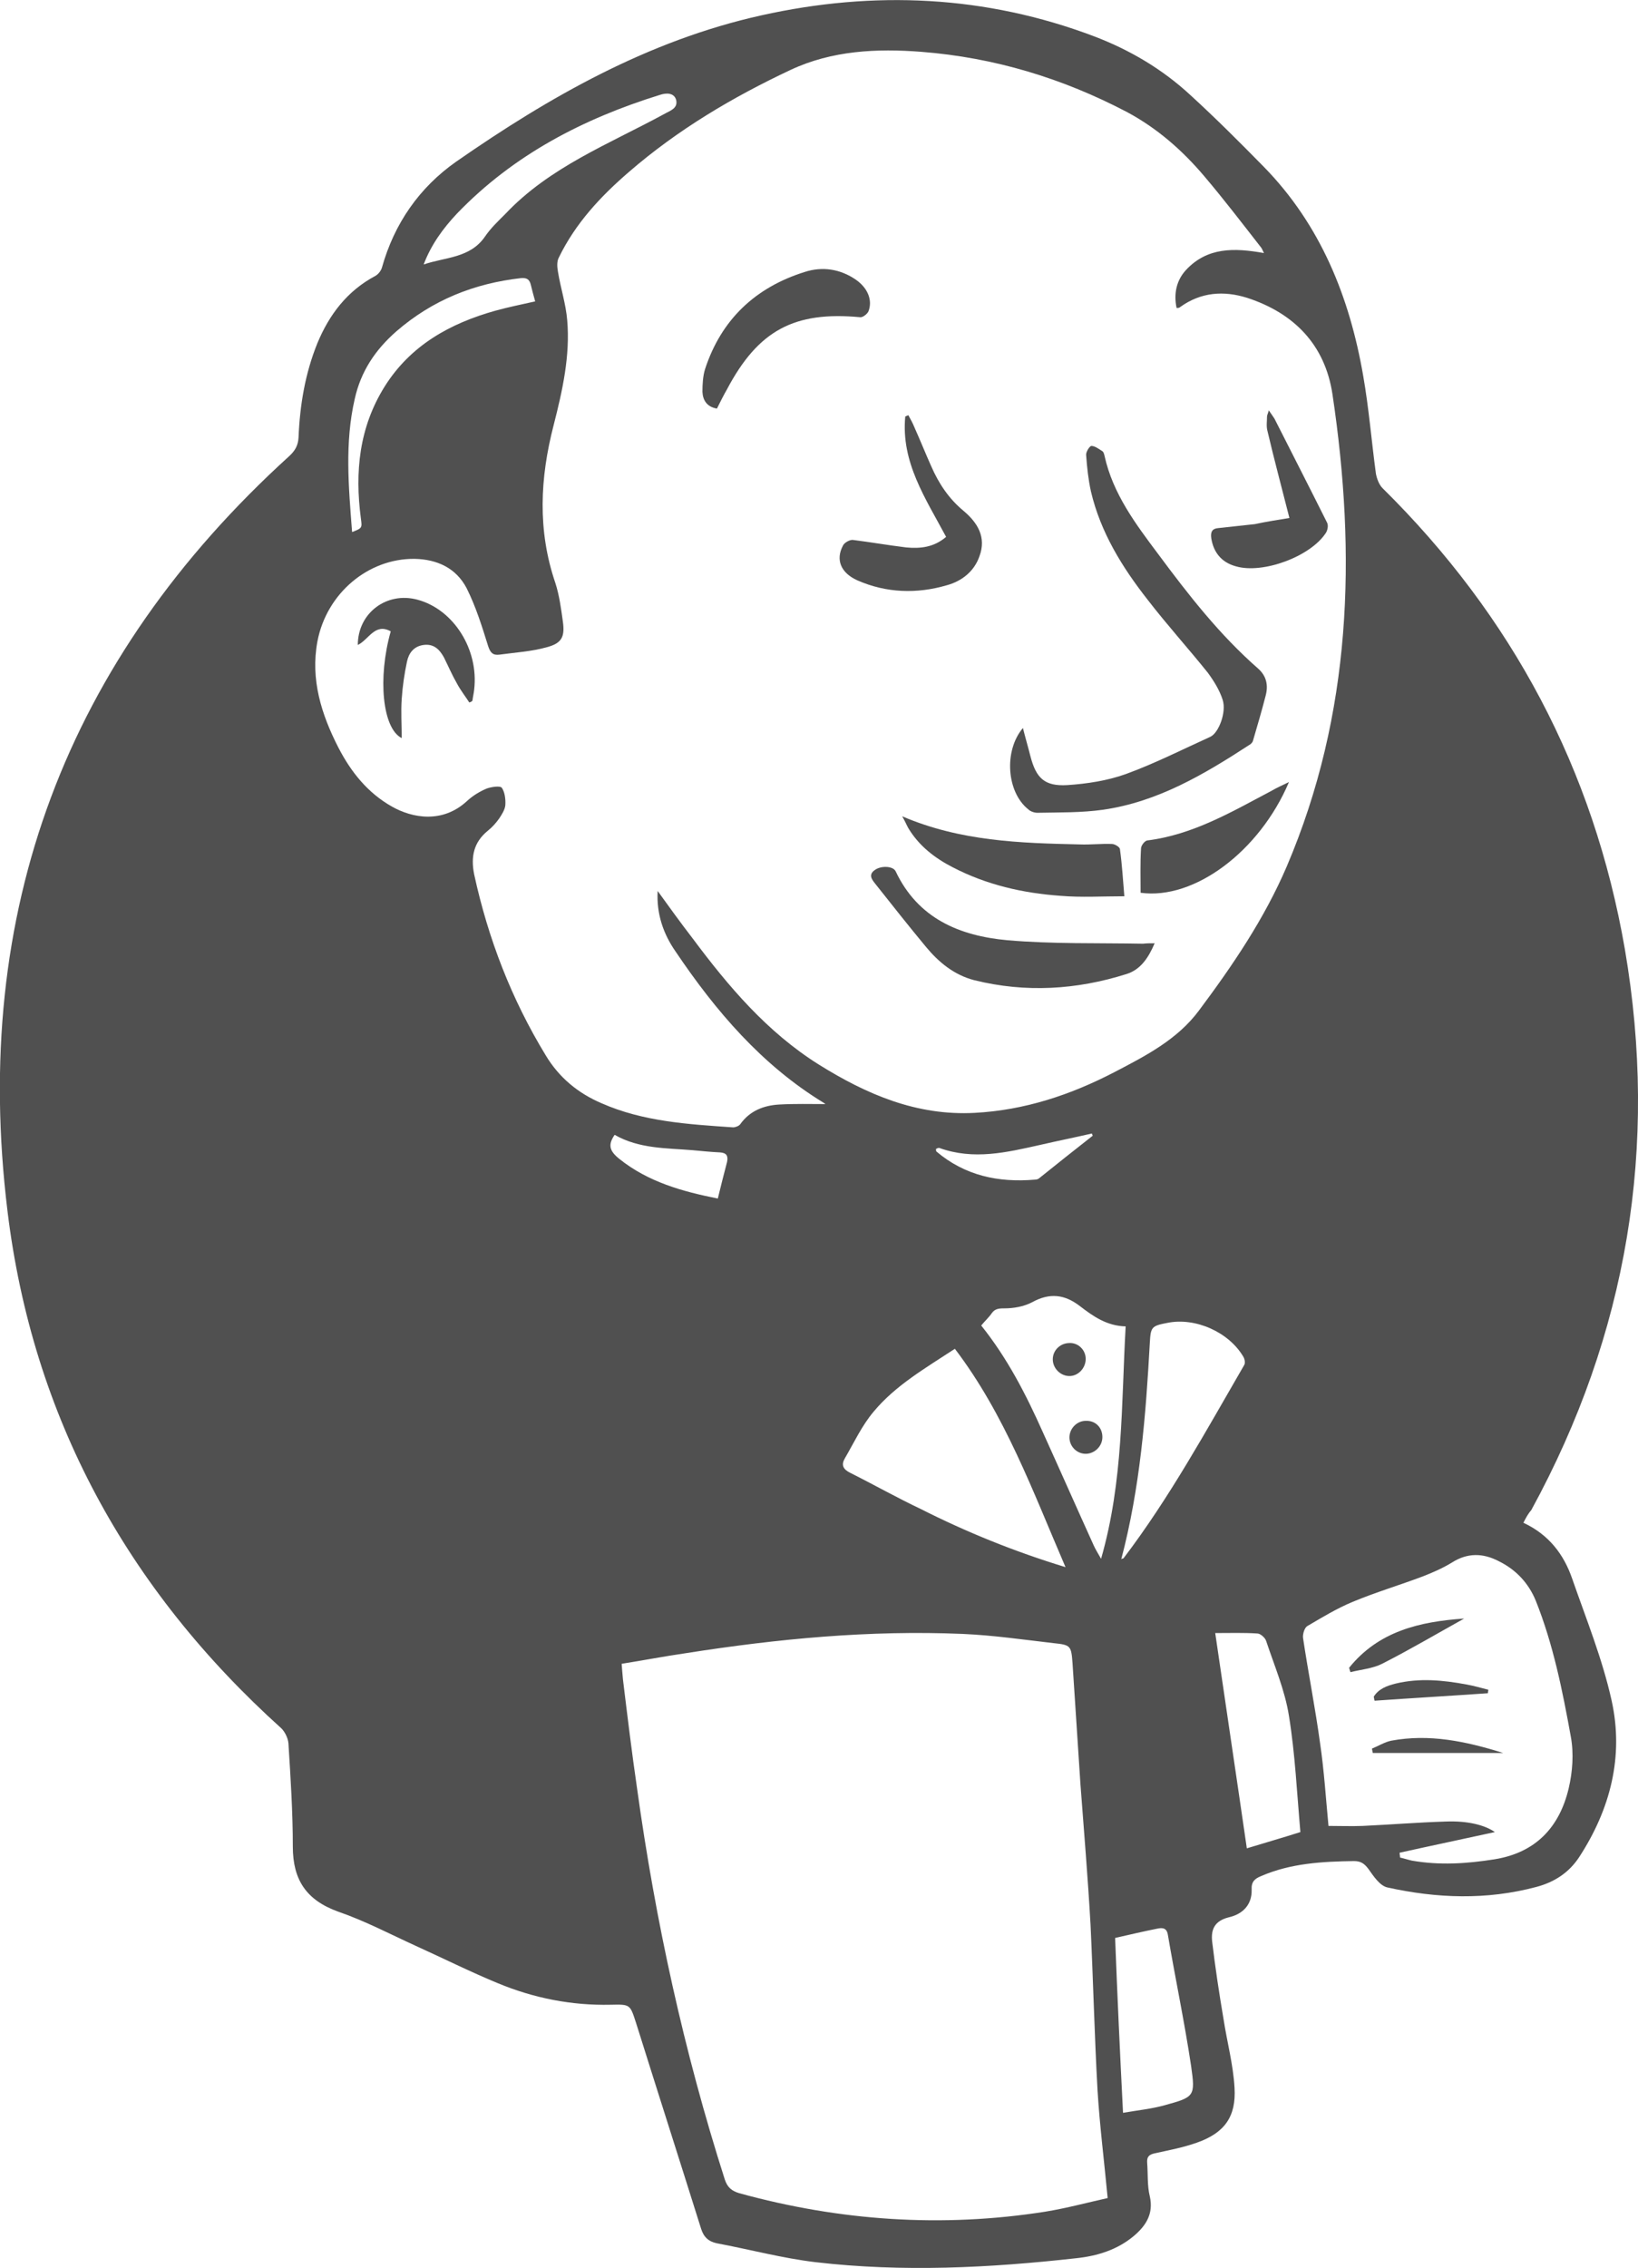 <?xml version="1.0" encoding="utf-8"?>
<!-- Generator: Adobe Illustrator 24.2.3, SVG Export Plug-In . SVG Version: 6.00 Build 0)  -->
<svg version="1.1" id="Layer_1" xmlns="http://www.w3.org/2000/svg" xmlns:xlink="http://www.w3.org/1999/xlink" x="0px" y="0px"
	 viewBox="0 0 373.1 516.2" style="enable-background:new 0 0 373.1 516.2;" xml:space="preserve">
<style type="text/css">
	.st0{fill:#505050;}
</style>
<path class="st0" d="M347,346.6c5.8,2.7,9.2,7.2,11.1,12.7c3.2,9.2,6.9,18.3,9,27.8c2.8,12.7-0.3,24.7-7.4,35.6
	c-2.3,3.5-5.6,5.7-9.8,6.8c-11.3,3-22.6,2.6-33.9,0.1c-1.7-0.4-3.1-2.5-4.3-4.2c-0.9-1.2-1.7-1.8-3.3-1.8
	c-7.2,0.1-14.4,0.5-21.1,3.4c-1.5,0.6-2.3,1.3-2.2,3.1c0.1,3.5-2.1,5.6-5.2,6.3c-3.2,0.8-4.1,2.7-3.8,5.5c0.7,5.9,1.6,11.8,2.6,17.7
	c0.8,5.2,2.2,10.3,2.5,15.6c0.4,6.6-2.3,10.3-8.6,12.5c-3.1,1.1-6.3,1.7-9.5,2.4c-1.4,0.3-1.9,0.8-1.8,2.2c0.2,2.5,0,5.2,0.6,7.6
	c0.9,4-0.9,6.7-3.6,9c-3.8,3.2-8.4,4.6-13.2,5.1c-19.7,2.2-39.5,3.2-59.3,0.9c-7.6-0.9-15-2.9-22.5-4.3c-1.9-0.4-3-1.4-3.6-3.3
	c-4.9-15.6-9.9-31.2-14.8-46.8c-1.4-4.3-1.3-4.3-5.8-4.2c-8.9,0.2-17.5-1.5-25.7-4.9c-6.3-2.6-12.5-5.7-18.7-8.5
	c-5.9-2.7-11.6-5.7-17.7-7.8c-7.2-2.6-10.3-7.2-10.3-14.8c0-7.8-0.5-15.6-1-23.5c-0.1-1.2-0.8-2.6-1.6-3.4
	C28.9,361.7,7.4,322.5,1.7,275.6C-6.6,207.6,15,150,65.9,103.8c1.3-1.2,2-2.4,2.1-4.2c0.3-7.4,1.5-14.6,4.3-21.5
	c2.7-6.5,6.8-11.9,13.2-15.3c0.7-0.4,1.3-1.2,1.5-1.9c2.8-10,8.5-18.2,16.9-24.1C125.2,22,147.7,9.2,173.4,3.5
	c25.6-5.7,51.1-4.6,75.9,4.8c8.1,3.1,15.4,7.4,21.8,13.3c5.8,5.3,11.3,10.8,16.8,16.4c12.9,13.2,19.5,29.6,22.6,47.5
	c1.3,7.4,1.9,14.9,2.9,22.3c0.2,1.1,0.7,2.5,1.5,3.3c29.5,29.1,48.1,64,55.2,104.9c7.7,45,0.6,87.6-21.3,127.7
	C348.1,344.5,347.6,345.4,347,346.6z M149.8,202.8c2.6,3.6,5.2,7.2,7.9,10.7c8.2,11,17,21.4,28.8,28.8c10.9,6.8,22.3,11.7,35.5,11
	c11.4-0.6,21.9-4.1,31.9-9.3c7.1-3.7,14.3-7.4,19.2-14c7.7-10.3,14.9-20.9,20-32.8c14.8-34.7,15.9-70.8,10.4-107.5
	c-1.7-11.2-8.7-18.4-19.4-21.9c-5.4-1.7-10.6-1.3-15.3,2.1c-0.2,0.2-0.5,0.2-0.8,0.2c-0.7-3.3,0-6.3,2.1-8.6
	c4.9-5.3,11.1-5.1,17.8-3.9c-0.3-0.6-0.4-0.9-0.6-1.2c-4.3-5.5-8.5-11-13-16.3c-5-5.9-10.7-10.9-17.6-14.6
	c-14.7-7.7-30.2-12.4-46.8-13.7c-10.2-0.8-20.4-0.3-29.8,4.1c-13.2,6.2-25.7,13.6-36.8,23.2c-6.5,5.6-12.2,11.7-16,19.5
	c-0.5,0.9-0.4,2.2-0.2,3.3c0.6,3.7,1.8,7.3,2.1,11c0.7,8.1-1.1,16.1-3.1,23.9c-3.1,12-3.7,23.9,0.4,35.9c0.9,2.8,1.3,5.8,1.7,8.7
	c0.5,3.5-0.2,5-3.6,5.9c-3.5,1-7.2,1.2-10.8,1.7c-1.5,0.2-2.1-0.4-2.6-1.9c-1.4-4.5-2.8-9-4.9-13.2c-2.4-4.6-6.7-6.6-11.9-6.7
	c-10.5-0.1-20,7.8-22.1,18.8c-1.6,8.7,0.9,16.6,4.8,24.2c2.9,5.6,6.7,10.3,12.2,13.4c4.6,2.6,11.5,3.9,17.1-1.3
	c1.3-1.2,2.8-2.1,4.4-2.8c1.1-0.4,3.1-0.7,3.5-0.2c0.7,1,0.9,2.7,0.8,4c-0.1,1-0.8,2.1-1.4,3c-0.7,1-1.6,2-2.6,2.8
	c-3.2,2.6-3.9,5.9-3.1,9.9c3.2,14.7,8.5,28.4,16.3,41.2c3,5,7.3,8.6,12.7,10.9c9.5,4.2,19.8,4.8,30,5.5c0.5,0,1.3-0.3,1.6-0.7
	c2.2-3.1,5.4-4.3,8.9-4.5c3.6-0.2,7.1-0.1,10.5-0.1c0,0-0.2-0.2-0.4-0.3c-14.1-8.6-24.6-20.9-33.7-34.4
	C151.1,212.6,149.5,208,149.8,202.8z M141.6,378.7c0.1,1.4,0.2,2.5,0.3,3.6c1,8.2,2,16.5,3.2,24.7c4.2,30.3,10.7,60,20,89.1
	c0.6,1.8,1.6,2.6,3.3,3.1c22.9,6.3,46.2,7.9,69.7,4.2c4.9-0.8,9.7-2.1,14.2-3.1c-0.8-8.5-1.8-16.4-2.3-24.4
	c-0.7-12.6-1-25.2-1.6-37.8c-0.6-10.7-1.5-21.3-2.3-32c-0.6-9.2-1.2-18.3-1.8-27.5c-0.3-4-0.4-4.2-4.3-4.6
	c-6.9-0.8-13.8-1.8-20.7-2.1c-21.2-0.9-42.2,1.1-63.2,4.4C151.3,377,146.6,377.9,141.6,378.7z M318.8,421.7c0,0.4,0.1,0.7,0.1,1.1
	c0.9,0.2,1.8,0.5,2.7,0.7c6.3,1.1,12.5,0.7,18.8-0.3c9.4-1.5,14.8-7.3,16.9-16.1c0.9-3.8,1.2-8,0.5-11.8c-1.9-10.5-4-21-8-31
	c-1.7-4.1-4.6-7.1-8.5-9c-3.5-1.8-7-1.9-10.5,0.3c-2.1,1.3-4.4,2.3-6.7,3.2c-5.3,2-10.7,3.6-16,5.8c-3.6,1.5-6.9,3.5-10.3,5.5
	c-0.7,0.4-1.1,1.9-1,2.7c1.2,8,2.8,16,3.9,24.1c0.9,6.1,1.3,12.4,1.9,18.7c2.7,0,5.2,0.1,7.8,0c6.3-0.3,12.6-0.8,18.9-1
	c5-0.2,8.9,0.8,11.2,2.4C333.2,418.6,326,420.1,318.8,421.7z M242.7,356.7c-7.5-17.4-13.8-34.7-25.2-49.7
	c-6.7,4.4-13.5,8.3-18.5,14.3c-2.7,3.2-4.5,7.1-6.6,10.7c-0.8,1.4-0.4,2.4,1.2,3.2c5.4,2.7,10.7,5.7,16.2,8.3
	C220.1,348.7,230.9,353.1,242.7,356.7z M223.5,301.7c6,7.5,10.2,15.7,14,24.2c3.9,8.6,7.7,17.2,11.6,25.8c0.4,0.9,0.9,1.7,1.7,3.1
	c5.1-17.7,4.6-35.3,5.6-52.9c-4.3-0.1-7.4-2.3-10.4-4.6c-3.5-2.7-6.9-3.1-10.9-0.9c-1.9,1-4.2,1.4-6.4,1.4c-1.2,0-2.1,0.1-2.8,1.1
	C225.3,299.8,224.4,300.6,223.5,301.7z M255.4,354.9c0.3-0.2,0.4-0.2,0.5-0.2c10.5-13.8,18.8-29,27.5-44c0.3-0.5,0.1-1.4-0.2-1.9
	c-3.3-5.6-10.9-9-17.3-7.7c-3.6,0.7-3.8,0.9-4,4.6C261,322.1,259.7,338.6,255.4,354.9z M284,420.7c3.9-1.2,7.8-2.3,12.2-3.7
	c-0.8-9-1.2-17.8-2.6-26.4c-0.9-5.8-3.3-11.4-5.2-17.1c-0.2-0.7-1.3-1.7-2-1.7c-3.1-0.2-6.2-0.1-9.6-0.1
	C279.2,388.2,281.6,404.1,284,420.7z M255.8,480.9c3.5-0.6,6.5-0.9,9.4-1.7c6.9-1.9,7.1-2,6.1-9c-1.5-10-3.6-19.9-5.3-29.9
	c-0.3-1.7-1.5-1.5-2.5-1.3c-3,0.6-6,1.3-9.5,2.1C254.5,454.2,255.1,467.2,255.8,480.9z M96.5,60.2c4.9-1.7,10.6-1.4,14-6.4
	c1.3-1.9,3-3.5,4.6-5.1C125.2,38,138.7,32.8,151.2,26c1.4-0.8,3.3-1.3,2.8-3.3c-0.5-1.6-2.2-1.6-3.7-1.1
	c-17.4,5.4-33.3,13.6-46.2,27C100.9,52,98.2,55.7,96.5,60.2z M80.2,121.1c2.3-0.9,2.3-0.9,2-3.1c-1.4-10.6-0.4-20.7,5.4-30
	c5.9-9.4,14.9-14.4,25.3-17.3c2.9-0.8,5.9-1.4,9-2.1c-0.4-1.4-0.7-2.6-1-3.8c-0.3-1.2-0.9-1.6-2.2-1.5c-10.7,1.2-20.2,5-28.4,12.1
	c-4.8,4.2-8.1,9.1-9.5,15.4C78.5,100.8,79.4,110.8,80.2,121.1z M140,258.3c-1.5,2.2-1.3,3.6,1.1,5.5c6.5,5.2,14.3,7.4,22.4,9
	c0.7-2.9,1.4-5.6,2.1-8.3c0.3-1.4-0.1-2.1-1.6-2.2c-2.1-0.1-4.1-0.3-6.2-0.5C151.8,261.3,145.6,261.5,140,258.3z M248.9,258.5
	c-0.1-0.2-0.1-0.3-0.2-0.5c-3.9,0.9-7.9,1.7-11.8,2.6c-7.6,1.7-15.1,3.5-22.9,0.7c-0.2-0.1-0.6,0.1-0.8,0.2c0,0.3,0,0.5,0.1,0.6
	c6.5,5.5,14.1,7.1,22.4,6.4c0.4,0,0.8-0.1,1.1-0.4C240.8,264.9,244.8,261.7,248.9,258.5z"/>
<path class="st0" d="M233,165.7c0.6,2.4,1.2,4.4,1.7,6.4c1.3,5,3.2,6.9,8.4,6.6c4.5-0.3,9.1-1,13.3-2.5c6.6-2.4,12.9-5.6,19.3-8.5
	c1.9-0.9,3.7-5.6,2.8-8.4c-0.7-2.2-2-4.3-3.4-6.2c-4.5-5.6-9.3-10.9-13.7-16.6c-5.8-7.4-10.7-15.3-12.9-24.6
	c-0.6-2.7-0.9-5.5-1.1-8.3c-0.1-0.7,0.8-2.1,1.2-2.1c0.8,0,1.7,0.7,2.5,1.2c0.3,0.2,0.4,0.7,0.5,1.1c1.9,8.6,7.1,15.5,12.2,22.3
	c6.9,9.3,14,18.4,22.8,26.1c1.9,1.7,2.3,3.8,1.7,6.1c-0.9,3.5-1.9,6.9-2.9,10.3c-0.1,0.4-0.5,0.8-0.9,1
	c-10.3,6.7-20.8,12.9-33.2,14.7c-4.9,0.7-10,0.6-15,0.7c-0.7,0-1.6-0.3-2.1-0.8C229.3,180.3,228.6,170.9,233,165.7z"/>
<path class="st0" d="M263,214.7c-1.4,3.3-3.2,6-6.4,7c-11.4,3.6-23,4.3-34.7,1.4c-4.6-1.2-8.1-4.1-11-7.6
	c-3.9-4.7-7.7-9.5-11.5-14.3c-0.8-1-1.7-2.1-0.1-3.2c1.4-1,4.1-0.9,4.7,0.3c5.1,10.8,14.6,14.7,25.4,15.7c10.3,0.9,20.7,0.6,31,0.8
	C261.1,214.7,261.9,214.7,263,214.7z"/>
<path class="st0" d="M256.1,204c-5.1,0-9.8,0.3-14.5-0.1c-8.6-0.6-16.9-2.5-24.6-6.5c-4.1-2.1-7.7-4.9-10.1-8.9
	c-0.4-0.7-0.7-1.5-1.4-2.7c13.3,5.7,26.9,6.1,40.4,6.4c2.5,0.1,4.9-0.2,7.4-0.1c0.6,0,1.8,0.7,1.8,1.2
	C255.6,196.9,255.8,200.5,256.1,204z"/>
<path class="st0" d="M215.5,122.2c-4.7-8.8-10.3-17-9.3-27.4c0.2-0.1,0.5-0.2,0.7-0.3c0.5,0.9,1,1.8,1.4,2.8
	c1.3,2.9,2.5,5.9,3.8,8.8c1.7,3.9,4,7.4,7.4,10.2c3.2,2.7,5.2,6,3.6,10.3c-1.2,3.5-4.1,5.7-7.4,6.6c-6.8,2-13.8,1.8-20.4-1.1
	c-3.8-1.7-5-4.7-3.3-7.9c0.3-0.7,1.6-1.4,2.3-1.3c4,0.5,8,1.2,12.1,1.7C209.6,124.9,212.7,124.6,215.5,122.2z"/>
<path class="st0" d="M163.3,93c-2.3-0.4-3.2-1.9-3.3-3.8c0-1.7,0.1-3.6,0.6-5.2c3.7-11.3,11.5-18.6,22.7-22.1
	c4-1.3,8.1-0.7,11.7,1.8c2.7,1.9,3.8,4.7,2.8,7.2c-0.3,0.6-1.3,1.4-1.9,1.3c-15-1.4-23.2,3-30.3,16.4C164.8,90,164.1,91.4,163.3,93z
	"/>
<path class="st0" d="M293.6,178c-6.7,15.8-21.6,26.9-33.8,25.2c0-3.3-0.1-6.7,0.1-10.1c0-0.6,0.8-1.7,1.4-1.8
	c10.5-1.3,19.4-6.6,28.5-11.4C290.8,179.3,292,178.8,293.6,178z"/>
<path class="st0" d="M293.7,117.9c-1.8-7.1-3.5-13.4-5-19.8c-0.3-1.1-0.1-2.2-0.1-3.3c0-0.3,0.2-0.6,0.4-1.4c0.6,0.9,1,1.4,1.3,1.9
	c4,7.9,8,15.7,12,23.7c0.3,0.6,0.1,1.7-0.3,2.3c-3.5,5.4-14.4,9.4-20.5,7.6c-3.3-0.9-5.1-3.2-5.6-6.4c-0.2-1.4,0.2-2.2,1.6-2.3
	c2.8-0.3,5.5-0.6,8.3-0.9C288.6,118.7,291.3,118.3,293.7,117.9z"/>
<path class="st0" d="M106.9,159.9c-0.9-1.4-2-2.8-2.8-4.3c-1.1-1.9-2-4-3-6c-1-1.8-2.3-3.1-4.6-2.8c-2.3,0.3-3.4,1.9-3.8,3.8
	c-0.6,2.8-1,5.6-1.2,8.5s0,5.9,0,8.9c-4.4-2.2-5.5-13.7-2.5-24.3c-3.6-2-5,1.9-7.5,3.1c0-7.3,6.6-12.2,13.6-10.3
	c8.2,2.2,14,11.3,12.9,20.5c-0.1,0.9-0.3,1.7-0.4,2.5C107.4,159.7,107.2,159.8,106.9,159.9z"/>
<path class="st0" d="M307.3,379.6c6.7-8.3,16-10.5,26.2-11.2c-6.3,3.5-12.4,7.1-18.7,10.3c-2.2,1.1-4.8,1.3-7.2,1.9
	C307.5,380.3,307.4,380,307.3,379.6z"/>
<path class="st0" d="M342.4,399c-10.2,0-19.9,0-29.7,0c-0.1-0.3-0.1-0.6-0.2-1c1.5-0.6,2.9-1.5,4.4-1.8
	C325.5,394.6,333.8,396.3,342.4,399z"/>
<path class="st0" d="M338.9,385.4c-8.6,0.6-17.2,1.1-25.8,1.7c-0.1-0.3-0.1-0.6-0.2-0.9c1.1-1.8,3-2.5,5-3
	c5.4-1.3,10.7-0.8,16.1,0.2c1.7,0.3,3.4,0.8,5,1.2C339,384.9,338.9,385.2,338.9,385.4z"/>
<path class="st0" d="M251.1,327.1c0,2.1-1.8,3.8-3.8,3.8c-2.1,0-3.8-1.8-3.7-3.9c0.1-2,1.8-3.6,3.7-3.6
	C249.5,323.3,251.1,324.9,251.1,327.1z"/>
<path class="st0" d="M247.3,309.3c0,2.1-1.7,3.9-3.7,3.9c-2.1,0-3.8-1.8-3.8-3.8s1.6-3.6,3.6-3.7
	C245.5,305.5,247.3,307.2,247.3,309.3z"/>
</svg>
